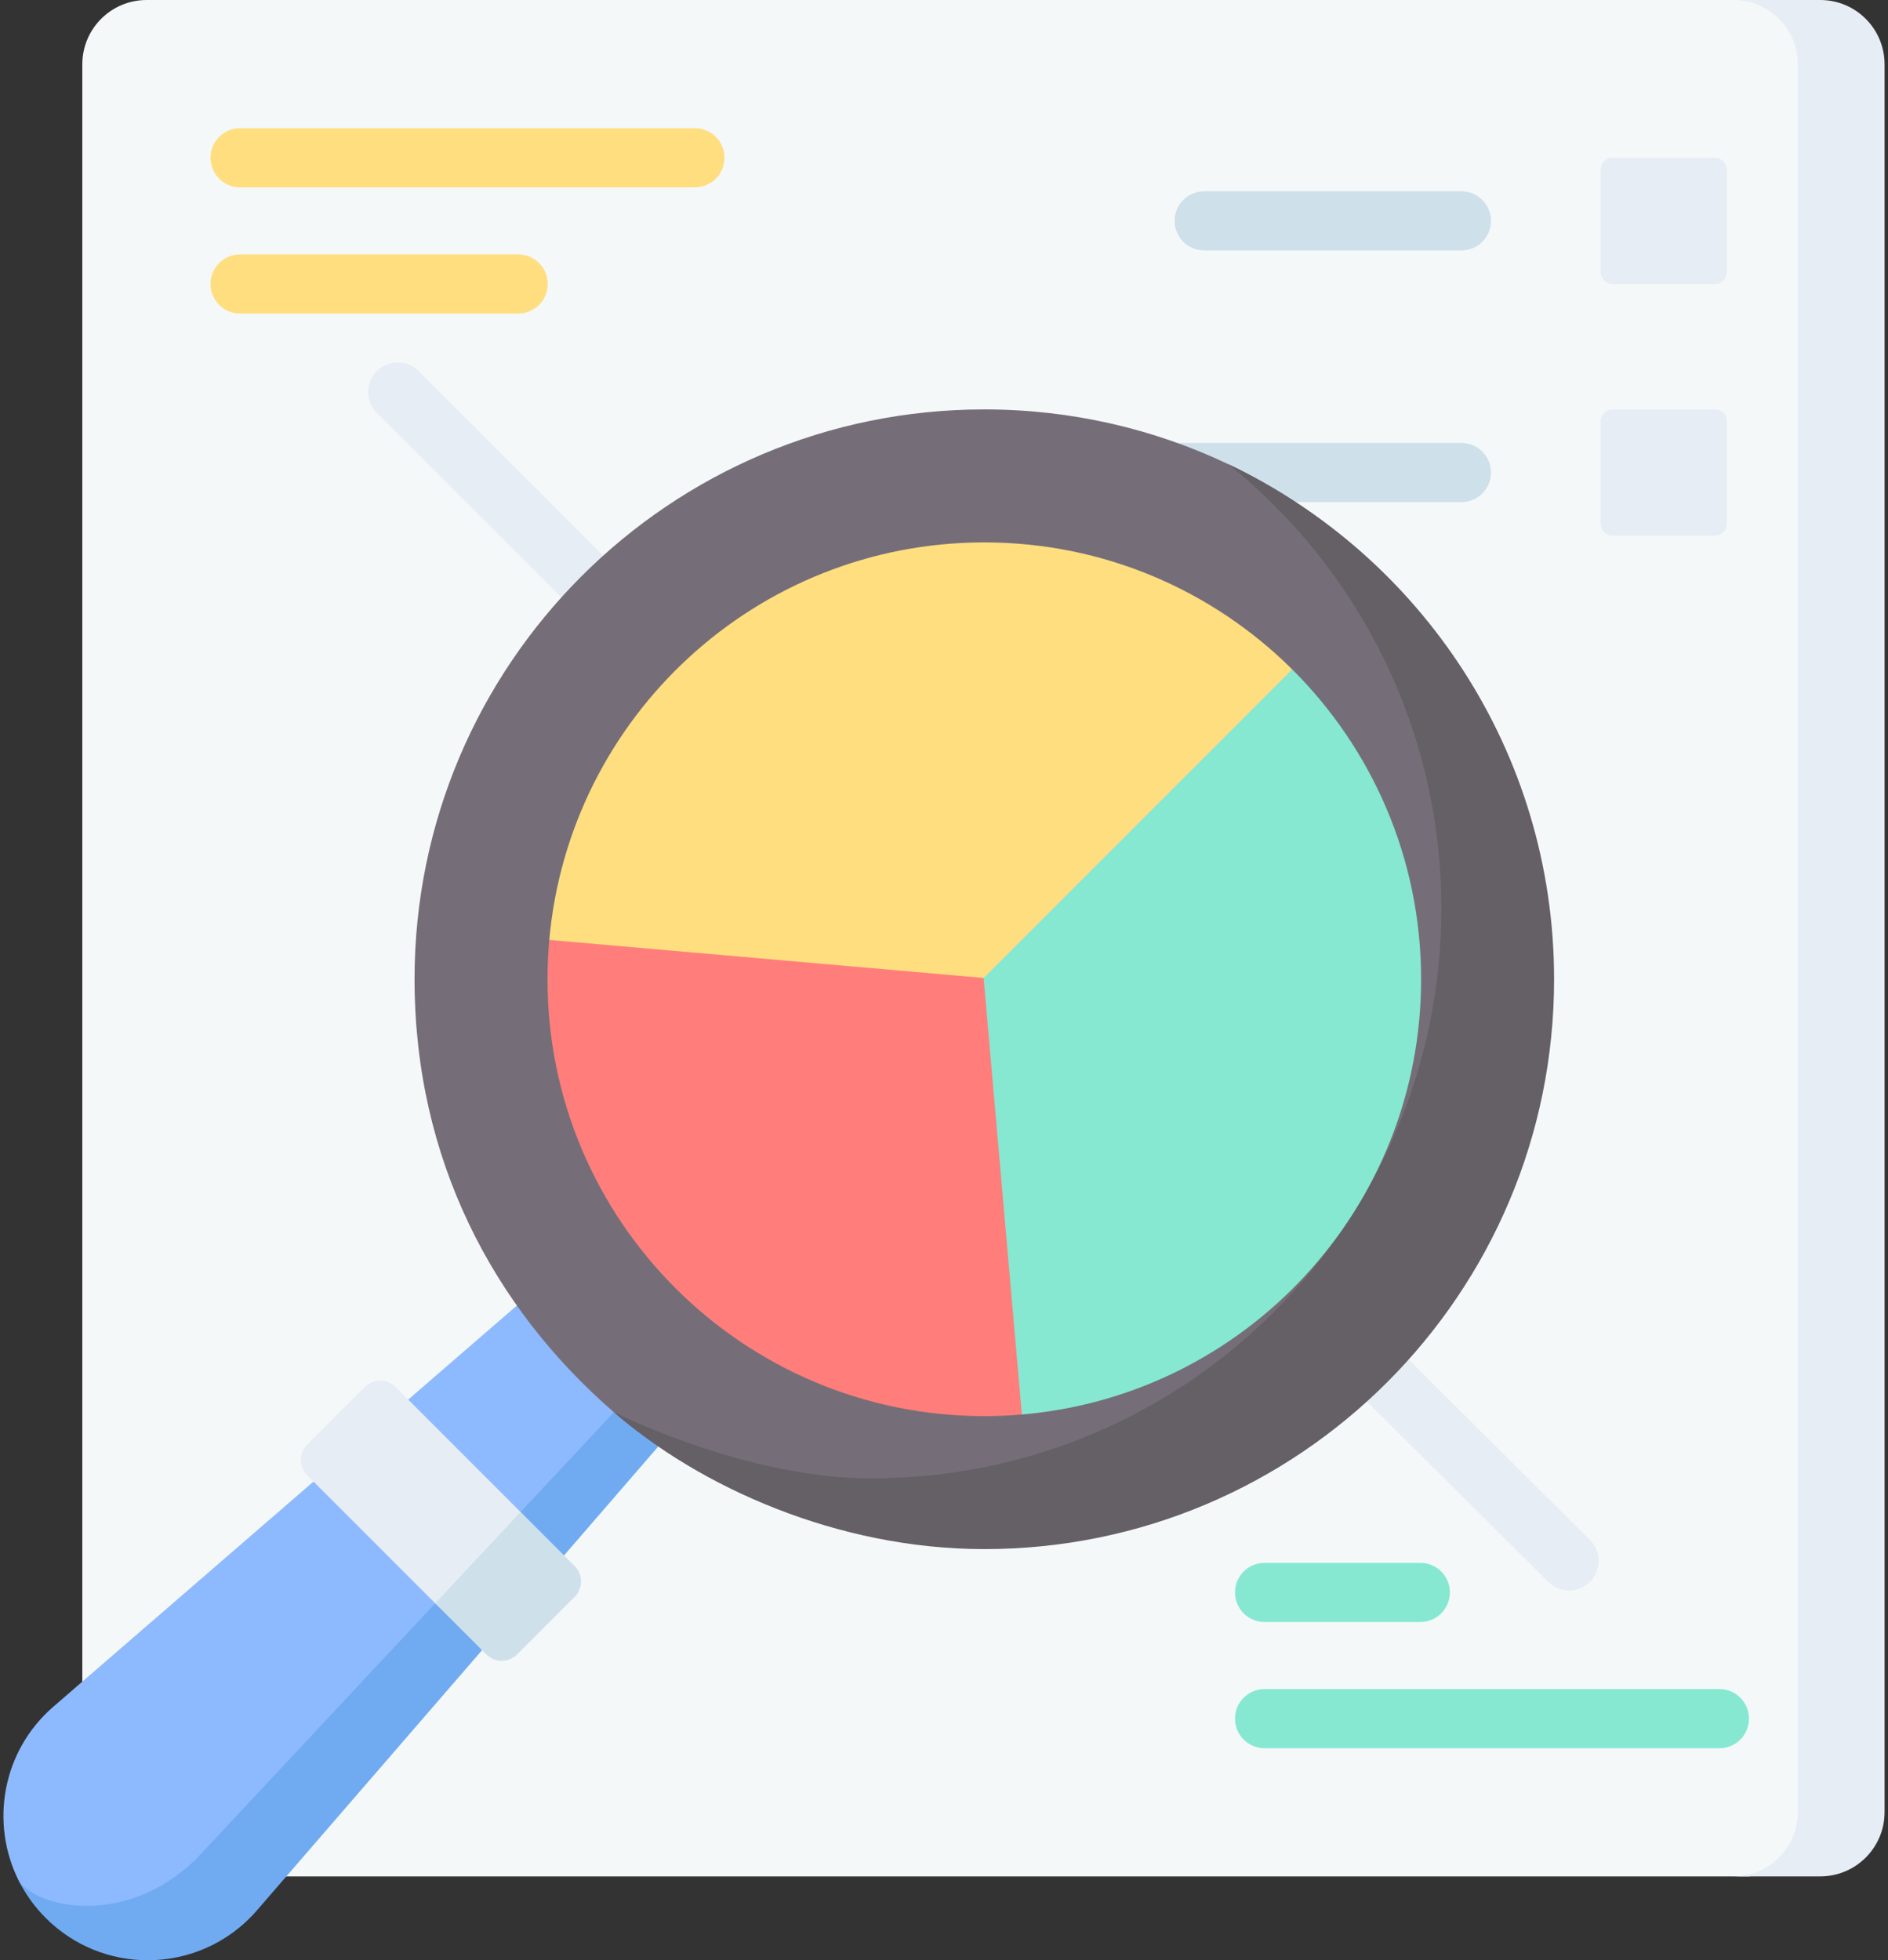 <svg width="472" height="490" viewBox="0 0 472 490" fill="none" xmlns="http://www.w3.org/2000/svg">
<rect x="0" y="0" width="472" height="490" fill="#333333" stroke="none"/>
<path d="M468.336 18.587C468.336 9.704 461.14 2.507 452.256 2.507L436.125 0H36.66C27.777 0 20.58 7.197 20.58 16.08V452.963C20.58 461.846 27.777 469.043 36.66 469.043H437.245L452.255 467.143C461.139 467.143 468.336 459.946 468.336 451.063V18.587H468.336Z" fill="#F5F8F9"/>
<path d="M392.267 397.564C390.381 397.564 388.495 396.847 387.052 395.413L328.665 337.343C325.77 334.463 325.757 329.781 328.637 326.885C331.515 323.988 336.196 323.978 339.094 326.857L397.482 384.926C400.377 387.806 400.389 392.488 397.51 395.384C396.065 396.838 394.166 397.564 392.267 397.564Z" fill="#E6EDF4"/>
<path d="M153.426 159.359C151.534 159.359 149.641 158.637 148.198 157.193L94.225 103.221C91.337 100.333 91.337 95.651 94.225 92.763C97.113 89.876 101.794 89.876 104.683 92.763L158.656 146.736C161.544 149.623 161.544 154.305 158.656 157.193C157.211 158.638 155.318 159.359 153.426 159.359Z" fill="#E6EDF4"/>
<path d="M471.142 16.08V452.959C471.142 461.842 463.945 469.039 455.061 469.039H433.371C442.255 469.039 449.451 461.842 449.451 452.959V16.08C449.451 7.197 442.255 0 433.371 0H455.061C463.945 0 471.142 7.197 471.142 16.08Z" fill="#E6EDF4"/>
<path d="M129.546 78.379H60.017C55.934 78.379 52.623 75.069 52.623 70.985C52.623 66.901 55.934 63.591 60.017 63.591H129.546C133.63 63.591 136.94 66.901 136.94 70.985C136.941 75.069 133.63 78.379 129.546 78.379Z" fill="#FFDE80"/>
<path d="M173.728 46.831H60.017C55.934 46.831 52.623 43.52 52.623 39.437C52.623 35.353 55.934 32.042 60.017 32.042H173.728C177.811 32.042 181.122 35.353 181.122 39.437C181.122 43.52 177.811 46.831 173.728 46.831Z" fill="#FFDE80"/>
<path d="M428.745 70.985H403.111C401.477 70.985 400.153 69.66 400.153 68.027V42.394C400.153 40.76 401.477 39.435 403.111 39.435H428.745C430.379 39.435 431.703 40.76 431.703 42.394V68.028C431.703 69.662 430.379 70.985 428.745 70.985Z" fill="#E6EDF4"/>
<path d="M428.745 133.888H403.111C401.477 133.888 400.153 132.563 400.153 130.93V105.296C400.153 103.662 401.477 102.337 403.111 102.337H428.745C430.379 102.337 431.703 103.662 431.703 105.296V130.93C431.703 132.564 430.379 133.888 428.745 133.888Z" fill="#E6EDF4"/>
<path d="M355.08 405.452H316.142C312.057 405.452 308.748 402.141 308.748 398.058C308.748 393.974 312.058 390.664 316.142 390.664H355.08C359.164 390.664 362.474 393.974 362.474 398.058C362.474 402.141 359.163 405.452 355.08 405.452Z" fill="#86E8D0"/>
<path d="M429.851 437.001H316.141C312.056 437.001 308.747 433.691 308.747 429.607C308.747 425.523 312.057 422.213 316.141 422.213H429.851C433.936 422.213 437.245 425.523 437.245 429.607C437.246 433.69 433.936 437.001 429.851 437.001Z" fill="#86E8D0"/>
<path d="M365.364 62.604H301.04C296.955 62.604 293.646 59.294 293.646 55.21C293.646 51.126 296.956 47.816 301.04 47.816H365.364C369.448 47.816 372.758 51.126 372.758 55.21C372.758 59.294 369.448 62.604 365.364 62.604Z" fill="#CEE0EA"/>
<path d="M365.364 125.508H292.669C288.584 125.508 285.275 122.197 285.275 118.114C285.275 114.03 288.585 110.72 292.669 110.72H365.364C369.448 110.72 372.758 114.03 372.758 118.114C372.758 122.197 369.448 125.508 365.364 125.508Z" fill="#CEE0EA"/>
<path d="M62.972 476.325C55.736 484.686 46.143 488.974 36.531 488.974C27.924 488.974 19.307 485.553 12.306 478.553C9.437 475.684 6.283 473.348 4.587 469.917C-2.492 455.621 0.555 437.687 13.332 426.626L134.186 322.05L169.926 352.051L62.972 476.325Z" fill="#8DB9FF"/>
<path d="M171.473 353.598L64.235 477.528C57.068 485.81 47.011 490 36.935 490C27.726 490 18.498 486.5 11.429 479.431C8.56 476.561 6.292 473.337 4.597 469.917C8.846 476.946 31.689 482.014 49.318 464.386L153.469 353.007L167.923 350.591L171.473 353.598Z" fill="#70ABF2"/>
<path d="M246.078 384.105C212.321 384.105 177.134 373.524 153.467 353.01C123.252 326.819 103.635 289.695 103.635 244.782C103.635 166.113 167.409 102.339 246.078 102.339C267.905 102.339 288.583 107.252 307.072 116.027C355.224 138.878 385.4 187.94 385.4 244.783C385.401 323.451 324.747 384.105 246.078 384.105Z" fill="#756E78"/>
<path d="M307.073 116.026C339.549 142.134 360.339 182.186 360.339 227.098C360.339 305.767 296.566 369.541 217.897 369.541C196.07 369.541 171.958 361.783 153.469 353.009C174.862 371.643 209.297 387.225 246.079 387.225C324.748 387.225 388.522 323.451 388.522 244.782C388.521 187.94 355.224 138.877 307.073 116.026Z" fill="#655F66"/>
<path d="M355.277 244.783C355.277 301.926 311.383 348.827 255.462 353.579L230.183 243.222L323.047 167.32C342.953 187.107 355.277 214.506 355.277 244.783Z" fill="#86E8D0"/>
<path d="M255.463 353.579C252.367 353.845 249.242 353.983 246.078 353.983C185.769 353.983 136.877 305.091 136.877 244.783C136.877 241.471 137.025 238.187 137.322 234.953L203.589 222.238L245.91 244.458L255.463 353.579Z" fill="#FF7E7B"/>
<path d="M323.048 167.32L245.91 244.458L137.321 234.953C142.29 179.249 189.082 135.583 246.077 135.583C276.098 135.583 303.31 147.711 323.048 167.32Z" fill="#FFDE80"/>
<path d="M121.27 411.534L108.796 400.776L76.827 368.807C74.691 366.672 74.691 363.21 76.827 361.075L91.186 346.716C93.321 344.58 96.783 344.58 98.918 346.716L130.153 377.951L140.955 390.626C143.09 392.761 143.09 396.223 140.955 398.358L129.003 411.534C126.867 413.669 123.405 413.669 121.27 411.534Z" fill="#E6EDF4"/>
<path d="M143.65 399.178L129.296 413.543C127.156 415.682 123.696 415.682 121.566 413.543L108.798 400.775L130.153 377.951L143.65 391.448C145.789 393.588 145.789 397.049 143.65 399.178Z" fill="#CEE0EA"/>
</svg>
